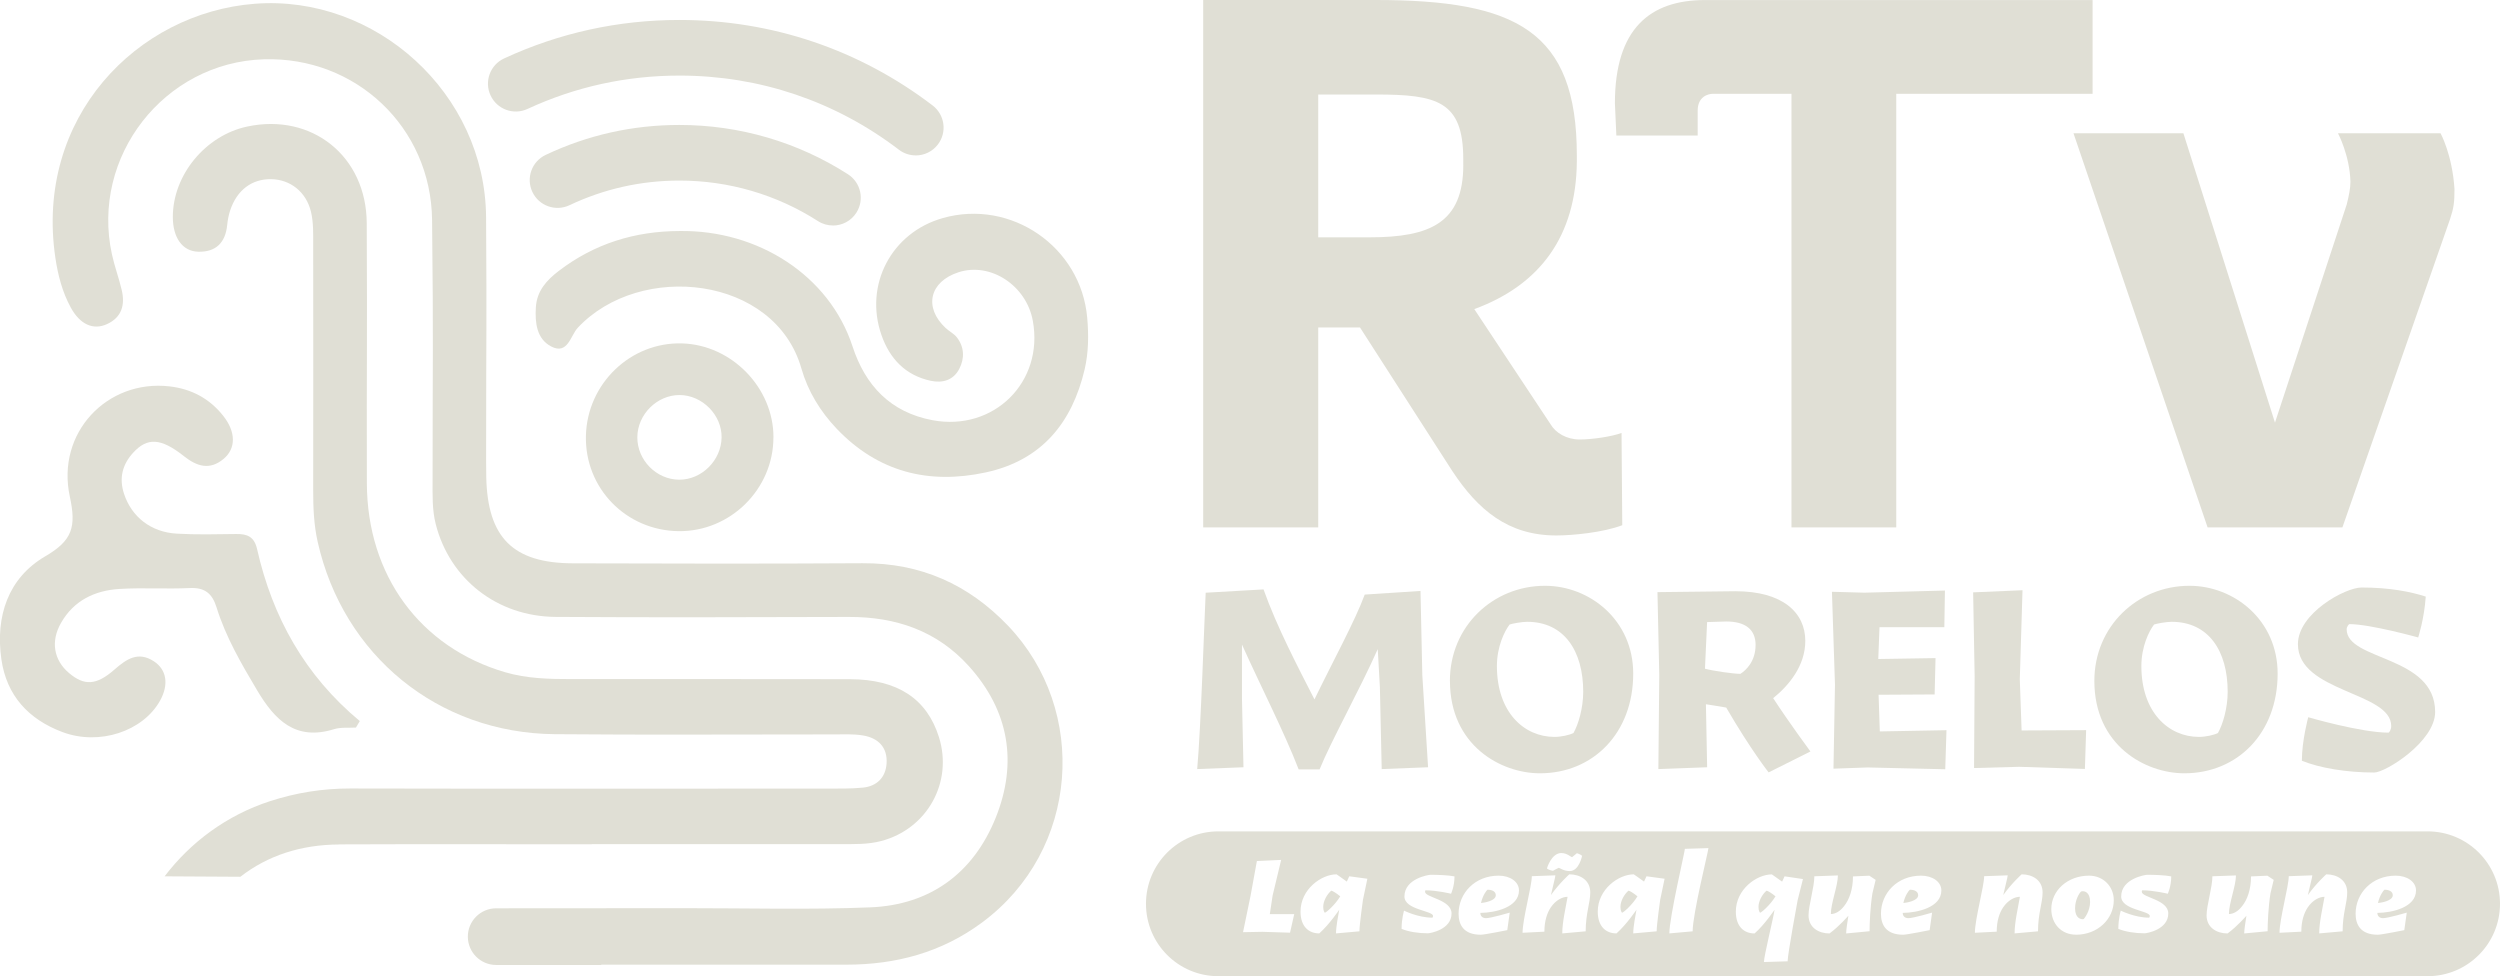 <svg width="210" height="82" viewBox="0 0 210 82" fill="none" xmlns="http://www.w3.org/2000/svg">
<g clip-path="url(#clip0_195_1494)">
<path d="M15.437 38.309C16.55 39.19 17.618 39.521 18.788 38.542C19.832 37.665 19.821 36.278 18.75 34.929C17.602 33.477 16.078 32.665 14.233 32.455C9.007 31.857 4.703 36.354 5.866 41.717C6.411 44.243 6.102 45.39 3.804 46.728C0.682 48.55 -0.393 51.77 0.114 55.368C0.549 58.432 2.401 60.425 5.241 61.492C8.336 62.658 12.018 61.431 13.451 58.844C14.187 57.51 14.012 56.256 12.922 55.547C11.61 54.697 10.65 55.337 9.617 56.241C8.077 57.597 7.063 57.601 5.801 56.538C4.513 55.452 4.238 53.874 5.127 52.323C6.201 50.436 7.963 49.602 10.028 49.472C11.995 49.35 13.977 49.491 15.948 49.396C17.21 49.335 17.831 49.865 18.189 51.016C18.963 53.508 20.267 55.749 21.601 57.99C23.091 60.494 24.826 62.251 28.058 61.252C28.63 61.073 29.285 61.153 29.899 61.115C30.006 60.932 30.113 60.753 30.223 60.57C25.619 56.744 22.886 51.843 21.597 46.13C21.361 45.082 20.774 44.842 19.836 44.857C18.174 44.88 16.505 44.922 14.85 44.826C12.67 44.704 11.058 43.412 10.421 41.488C9.983 40.165 10.28 39.014 11.187 38.027C12.373 36.731 13.509 36.785 15.437 38.306" fill="#E0DFD5"/>
<path d="M50.505 81.032C57.366 81.032 64.231 81.032 71.092 81.032C75.258 81.032 79.097 80.007 82.493 77.491C90.692 71.42 91.451 59.655 84.677 52.563C81.353 49.083 77.325 47.284 72.457 47.311C64.346 47.361 56.238 47.345 48.127 47.319C43.084 47.303 40.957 45.158 40.846 40.085C40.827 39.148 40.835 38.214 40.835 37.276C40.835 27.196 40.896 28.335 40.831 18.255C40.762 7.828 31.542 -0.465 21.399 0.316C11.515 1.082 2.893 9.886 4.654 21.677C4.867 23.107 5.237 24.54 5.942 25.828C6.72 27.257 7.829 27.752 8.984 27.227C10.234 26.659 10.516 25.607 10.226 24.368C9.99 23.358 9.624 22.383 9.403 21.369C7.608 13.163 13.787 5.24 22.161 4.981C29.872 4.741 36.211 10.675 36.295 18.491C36.413 29.509 36.337 29.303 36.337 40.318C36.337 41.564 36.291 42.814 36.604 44.037C37.785 48.641 41.746 51.782 46.67 51.82C54.885 51.877 63.099 51.843 71.31 51.823C75.24 51.812 78.689 52.978 81.369 55.939C84.773 59.701 85.497 64.076 83.637 68.695C81.769 73.333 78.144 76.013 73.109 76.218C67.917 76.428 62.714 76.283 57.515 76.287C52.236 76.295 46.956 76.295 41.677 76.298C40.355 76.298 39.287 77.377 39.299 78.696C39.31 80.003 40.373 81.058 41.681 81.058H50.509V81.032H50.505Z" fill="#E0DFD5"/>
<path d="M28.492 70.928C35.563 70.898 42.633 70.921 49.708 70.921V70.905C56.676 70.905 63.644 70.905 70.612 70.905C71.755 70.905 72.891 70.944 74.019 70.646C77.877 69.632 80.065 65.726 78.872 61.919C77.862 58.698 75.399 57.063 71.393 57.052C63.594 57.029 55.795 57.052 47.996 57.044C46.125 57.044 44.257 57.002 42.435 56.469C35.3 54.384 30.836 48.336 30.817 40.58C30.79 29.562 30.859 29.764 30.806 18.747C30.779 13.114 26.193 9.474 20.769 10.629C17.255 11.376 14.514 14.71 14.518 18.228C14.518 19.951 15.311 21.106 16.645 21.144C18.132 21.189 18.94 20.381 19.084 18.899C19.126 18.487 19.203 18.072 19.332 17.679C19.9 15.968 21.151 15.027 22.774 15.05C24.368 15.073 25.721 16.102 26.125 17.801C26.338 18.693 26.308 19.654 26.308 20.587C26.319 31.194 26.315 30.572 26.308 41.179C26.308 42.638 26.361 44.083 26.685 45.516C28.827 55.059 36.79 61.58 46.598 61.671C54.396 61.743 62.195 61.686 69.998 61.69C70.829 61.69 71.675 61.641 72.487 61.778C73.768 61.987 74.564 62.78 74.473 64.133C74.393 65.311 73.653 66.046 72.475 66.161C71.446 66.263 70.398 66.241 69.361 66.241C56.047 66.248 42.736 66.263 29.426 66.233C27.108 66.229 24.875 66.587 22.687 67.296C19.058 68.474 16.016 70.734 13.828 73.611L20.19 73.649C22.477 71.874 25.252 70.951 28.503 70.936" fill="#E0DFD5"/>
<path d="M79.192 18.32C74.888 19.532 72.567 23.93 74.046 28.153C74.74 30.135 76.059 31.529 78.182 31.987C79.18 32.2 80.088 31.937 80.579 30.985C81.033 30.104 81.01 29.163 80.381 28.343C80.137 28.027 79.733 27.833 79.432 27.551C77.572 25.817 78.079 23.656 80.522 22.867C83.206 22.002 86.217 23.976 86.758 26.952C87.696 32.09 83.48 36.255 78.342 35.299C74.785 34.636 72.678 32.364 71.61 29.09C69.666 23.134 63.663 19.307 57.084 19.406C53.337 19.414 49.929 20.466 46.933 22.76C45.915 23.538 45.096 24.437 45.012 25.813C44.932 27.116 45.081 28.465 46.297 29.102C47.692 29.834 47.924 28.183 48.53 27.535C53.771 21.933 65.096 23.164 67.318 30.954C67.863 32.863 68.908 34.571 70.288 36.019C73.749 39.647 78.003 40.722 82.809 39.681C87.482 38.668 90.052 35.535 91.111 31.023C91.443 29.597 91.454 28.134 91.325 26.682C90.799 20.733 84.936 16.697 79.196 18.316" fill="#E0DFD5"/>
<path d="M64.971 36.731C64.971 32.569 61.464 28.968 57.29 28.846C52.968 28.72 49.32 32.227 49.217 36.609C49.114 41 52.579 44.563 57.001 44.617C61.346 44.67 64.971 41.084 64.967 36.735M53.536 36.727C53.547 34.814 55.19 33.175 57.092 33.183C58.994 33.194 60.645 34.868 60.614 36.75C60.584 38.671 58.948 40.298 57.058 40.295C55.137 40.287 53.524 38.652 53.536 36.727Z" fill="#E0DFD5"/>
<path d="M69.967 18.941C69.537 18.941 69.098 18.823 68.706 18.571C65.237 16.346 61.215 15.168 57.072 15.168C53.84 15.168 50.733 15.866 47.836 17.238C46.67 17.79 45.275 17.295 44.722 16.128C44.169 14.962 44.665 13.567 45.831 13.015C49.357 11.342 53.138 10.496 57.068 10.496C62.108 10.496 67.005 11.929 71.229 14.638C72.315 15.336 72.632 16.78 71.934 17.87C71.488 18.568 70.733 18.945 69.963 18.945L69.967 18.941Z" fill="#E0DFD5"/>
<path d="M76.921 13.053C76.425 13.053 75.926 12.897 75.503 12.573C70.17 8.502 63.801 6.349 57.073 6.349C52.617 6.349 48.322 7.291 44.312 9.15C43.138 9.695 41.75 9.185 41.205 8.011C40.664 6.841 41.171 5.45 42.345 4.909C46.976 2.763 51.931 1.677 57.073 1.677C64.834 1.677 72.187 4.162 78.343 8.861C79.368 9.646 79.566 11.113 78.781 12.138C78.32 12.74 77.626 13.057 76.921 13.057V13.053Z" fill="#E0DFD5"/>
<path d="M121.991 39.563L114.238 27.505H110.731V44.304H101.068V0H115.53C127.346 0 132.454 2.584 132.454 13.046V13.598C132.393 19.814 129.378 23.934 123.84 25.965L130.24 35.626C130.67 36.366 131.593 36.918 132.702 36.918C133.746 36.918 135.408 36.671 136.209 36.366L136.27 44.117C134.669 44.731 132.084 44.979 130.731 44.979C126.668 44.979 124.145 42.825 121.991 39.563ZM122.913 13.846V13.354C122.913 8.495 120.699 7.939 115.591 7.939H110.731V19.936H115.038C120.146 19.936 122.917 18.705 122.917 13.846H122.913Z" fill="#E0DFD5"/>
<path d="M175.778 0V7.878H159.285V44.304H150.484V7.878H143.897C143.466 7.878 142.605 8.125 142.605 9.291V11.384H135.774L135.652 8.678C135.652 2.401 138.606 0.004 143.222 0.004H175.778V0Z" fill="#E0DFD5"/>
<path d="M206.177 15.873C206.177 16.983 206.116 17.474 205.807 18.396L196.762 44.301H185.438L174.174 11.197H183.406L191.098 35.501L197.128 17.166C197.311 16.426 197.437 15.812 197.437 15.26C197.376 13.046 196.392 11.197 196.392 11.197H205.007C205.007 11.197 205.99 12.981 206.177 15.873Z" fill="#E0DFD5"/>
<path d="M100.564 64.599C100.869 61.34 101.174 51.824 101.277 49.788L106.137 49.51C107.258 52.666 109.011 56.001 110.414 58.748C111.942 55.593 113.848 52.106 114.637 49.945L119.322 49.64L119.474 56.713L119.958 64.45L116.063 64.602L115.91 57.708L115.731 54.526C114.18 58.013 111.813 62.236 110.845 64.629H109.087C107.89 61.523 105.855 57.556 104.326 54.145V58.725L104.452 64.45L100.557 64.602L100.564 64.599Z" fill="#E0DFD5"/>
<path d="M121.791 57.194C121.791 52.613 125.405 49.206 129.784 49.206C133.524 49.206 137.19 52.079 137.19 56.584C137.19 61.596 133.806 64.957 129.353 64.957C126.072 64.957 121.795 62.617 121.795 57.197L121.791 57.194ZM132.174 61.569C132.582 60.856 132.99 59.48 132.99 58.108C132.99 54.675 131.385 52.232 128.282 52.232C127.825 52.232 127.009 52.384 126.807 52.46C126.377 53.02 125.74 54.316 125.74 55.947C125.74 59.842 128.031 61.9 130.577 61.9C131.137 61.9 131.824 61.748 132.182 61.569H132.174Z" fill="#E0DFD5"/>
<path d="M139.303 64.599L139.379 56.71L139.227 49.739L145.768 49.663C149.762 49.663 151.645 51.47 151.645 53.836C151.645 55.925 150.269 57.575 148.946 58.646C150.269 60.681 152.076 63.124 152.076 63.124L148.565 64.881C148.565 64.881 147.09 63.025 145.001 59.435C144.441 59.332 143.297 59.157 143.297 59.157L143.4 64.45L139.303 64.603V64.599ZM147.471 54.191C147.471 52.868 146.606 52.205 145.001 52.205C144.746 52.205 143.397 52.255 143.397 52.255L143.217 56.172C143.881 56.352 145.585 56.603 146.194 56.603C146.679 56.298 147.468 55.536 147.468 54.187L147.471 54.191Z" fill="#E0DFD5"/>
<path d="M154.012 64.572L154.138 57.522L153.883 49.709L156.604 49.785L163.374 49.606L163.324 52.685H157.878L157.775 55.357L162.585 55.281L162.509 58.333L157.801 58.36L157.904 61.44L163.504 61.337L163.401 64.618L156.886 64.466L154.012 64.568V64.572Z" fill="#E0DFD5"/>
<path d="M165.82 64.519L165.87 56.809L165.744 49.758L169.891 49.579L169.663 57.06L169.815 61.359L175.235 61.333L175.132 64.591L169.609 64.412L165.817 64.515L165.82 64.519Z" fill="#E0DFD5"/>
<path d="M175.926 57.194C175.926 52.613 179.539 49.206 183.915 49.206C187.658 49.206 191.321 52.079 191.321 56.584C191.321 61.596 187.937 64.957 183.484 64.957C180.203 64.957 175.926 62.617 175.926 57.197V57.194ZM186.309 61.569C186.717 60.856 187.125 59.48 187.125 58.108C187.125 54.675 185.52 52.232 182.417 52.232C181.96 52.232 181.144 52.384 180.942 52.46C180.511 53.02 179.875 54.316 179.875 55.947C179.875 59.842 182.166 61.9 184.712 61.9C185.272 61.9 185.958 61.748 186.317 61.569H186.309Z" fill="#E0DFD5"/>
<path d="M193.357 63.909C193.357 62.206 193.891 60.247 193.891 60.247C193.891 60.247 198.32 61.542 200.634 61.542C200.683 61.542 200.862 61.314 200.862 60.982C200.862 58.108 193.025 58.158 193.025 54.111C193.025 51.515 196.997 49.351 198.369 49.351C200.737 49.351 202.494 49.705 203.763 50.113C203.637 51.995 203.127 53.547 203.127 53.547C203.127 53.547 199.105 52.426 197.348 52.426C197.298 52.426 197.119 52.655 197.119 52.857C197.119 55.528 204.552 55.022 204.552 59.804C204.552 62.297 200.378 64.892 199.437 64.892C197.096 64.892 194.855 64.511 193.353 63.901L193.357 63.909Z" fill="#E0DFD5"/>
<path d="M147.713 76.18C147.713 76.554 147.846 76.668 147.846 76.668C147.949 76.668 148.708 76.016 149.142 75.292C148.872 75.064 148.49 74.816 148.388 74.816C148.037 75.117 147.713 75.685 147.713 76.184V76.18Z" fill="#E0DFD5"/>
<path d="M136.117 76.18C136.117 76.554 136.251 76.668 136.251 76.668C136.354 76.668 137.112 76.016 137.547 75.292C137.215 75.014 136.872 74.816 136.792 74.816C136.441 75.117 136.117 75.677 136.117 76.184V76.18Z" fill="#E0DFD5"/>
<path d="M174.958 74.866C174.928 74.866 174.875 74.866 174.814 74.885C174.627 75.052 174.307 75.62 174.307 76.302C174.307 77.152 174.814 77.213 174.928 77.213C174.97 77.213 175 77.213 175.031 77.202C175.084 77.148 175.568 76.55 175.568 75.761C175.568 74.9 175.061 74.862 174.958 74.862V74.866Z" fill="#E0DFD5"/>
<path d="M160.432 74.732C160.329 74.805 160.016 75.239 159.883 75.853C160.142 75.83 161.125 75.678 161.125 75.201C161.125 74.889 160.824 74.736 160.432 74.736V74.732Z" fill="#E0DFD5"/>
<path d="M111.15 76.18C111.15 76.554 111.284 76.668 111.284 76.668C111.387 76.668 112.145 76.016 112.58 75.292C112.248 75.014 111.905 74.816 111.825 74.816C111.474 75.117 111.15 75.677 111.15 76.184V76.18Z" fill="#E0DFD5"/>
<path d="M124.953 74.732C124.85 74.805 124.538 75.239 124.404 75.853C124.663 75.83 125.647 75.678 125.647 75.201C125.647 74.889 125.346 74.736 124.953 74.736V74.732Z" fill="#E0DFD5"/>
<path d="M203.917 69.835H102.345C98.987 69.835 96.262 72.556 96.262 75.918C96.262 79.279 98.983 82 102.345 82H203.917C207.275 82 210 79.279 210 75.918C210 72.556 207.279 69.835 203.917 69.835ZM131.166 71.657C131.631 71.657 131.962 72 132.058 72C132.069 72 132.462 71.668 132.462 71.668C132.462 71.668 132.74 71.752 132.896 71.885C132.896 71.885 132.649 73.17 131.86 73.17C131.33 73.17 131.032 72.899 130.926 72.899C130.903 72.899 130.449 73.147 130.449 73.147C130.449 73.147 130.129 73.105 129.942 72.949C129.942 72.949 130.304 71.653 131.166 71.653V71.657ZM108.364 78.345L106.043 78.273L104.415 78.303L105.048 75.239L105.578 72.327L107.617 72.232L106.9 75.224L106.664 76.786H108.715L108.364 78.341V78.345ZM114.493 75.548C114.493 75.548 114.192 77.682 114.192 78.231L112.225 78.406C112.225 77.838 112.412 76.905 112.496 76.417C112.496 76.417 111.699 77.617 110.819 78.406C109.95 78.406 109.244 77.846 109.244 76.573C109.244 74.698 110.994 73.444 112.271 73.444C112.271 73.444 112.759 73.776 113.132 74.054L113.338 73.608L114.859 73.814L114.497 75.544L114.493 75.548ZM121.93 76.729C121.93 78.097 120.116 78.398 119.94 78.398C119.132 78.398 118.313 78.265 117.733 78.025C117.733 77.164 117.939 76.493 117.939 76.493C117.939 76.493 119.109 77.084 120.321 77.084C120.333 77.084 120.375 77.023 120.375 76.939C120.375 76.493 117.973 76.432 117.973 75.304C117.973 73.791 120.024 73.482 120.157 73.482C120.76 73.482 121.659 73.513 122.178 73.616C122.178 74.466 121.888 75.075 121.888 75.075C121.888 75.075 120.729 74.786 119.734 74.786C119.723 74.786 119.704 74.847 119.704 74.911C119.704 75.399 121.93 75.555 121.93 76.733V76.729ZM124.35 76.68V76.691C124.35 76.931 124.507 77.126 124.827 77.126C125.231 77.126 126.817 76.661 126.817 76.661L126.611 78.132C126.611 78.132 124.705 78.517 124.385 78.517C122.925 78.517 122.521 77.655 122.521 76.756C122.521 75.026 123.889 73.555 125.887 73.555C126.859 73.555 127.594 74.073 127.594 74.797C127.594 76.215 125.604 76.672 124.35 76.683V76.68ZM133.197 78.231L131.231 78.406C131.231 77.434 131.52 76.264 131.677 75.331C131.242 75.331 130.682 75.609 130.266 76.222C129.954 76.687 129.729 77.362 129.729 78.261L127.895 78.353C127.895 77.213 128.673 74.439 128.673 73.6L130.651 73.528C130.651 73.692 130.415 74.534 130.278 75.186C131.002 74.172 131.821 73.444 131.821 73.444C132.732 73.444 133.582 73.932 133.582 74.965C133.582 75.834 133.197 76.737 133.197 78.227V78.231ZM139.46 75.548C139.46 75.548 139.159 77.682 139.159 78.231L137.192 78.406C137.192 77.838 137.379 76.905 137.463 76.417C137.463 76.417 136.666 77.617 135.786 78.406C134.917 78.406 134.211 77.846 134.211 76.573C134.211 74.698 135.961 73.444 137.238 73.444C137.238 73.444 137.726 73.776 138.099 74.054L138.305 73.608L139.826 73.814L139.464 75.544L139.46 75.548ZM142.186 78.231L140.226 78.406C140.226 77.049 141.53 71.531 141.53 71.302L143.508 71.241C143.508 71.481 142.182 76.76 142.182 78.231H142.186ZM151.01 75.571C151.01 75.571 150.16 80.159 150.16 80.75L148.17 80.811C148.17 80.316 148.959 77.145 149.062 76.421C149.062 76.421 148.212 77.686 147.385 78.41C146.516 78.41 145.81 77.85 145.81 76.577C145.81 74.69 147.572 73.448 148.837 73.448C148.837 73.448 149.252 73.737 149.698 74.058L149.904 73.612L151.448 73.84L151.013 75.571H151.01ZM157.284 75.033C157.097 76.203 157.044 77.583 157.044 78.223L155.077 78.41C155.077 78.09 155.18 77.488 155.264 76.92C155.264 76.92 154.497 77.812 153.678 78.41C152.778 78.41 151.917 77.922 151.917 76.889C151.917 76.062 152.405 74.526 152.405 73.608L154.383 73.536C154.383 74.416 153.792 75.864 153.792 76.779C154.166 76.779 154.57 76.55 154.901 76.116C155.336 75.578 155.649 74.717 155.649 73.619L157.025 73.558L157.554 73.909L157.284 75.037V75.033ZM159.83 76.68V76.691C159.83 76.931 159.986 77.126 160.307 77.126C160.711 77.126 162.296 76.661 162.296 76.661L162.09 78.132C162.09 78.132 160.185 78.517 159.864 78.517C158.404 78.517 158 77.655 158 76.756C158 75.026 159.369 73.555 161.366 73.555C162.338 73.555 163.074 74.073 163.074 74.797C163.074 76.215 161.084 76.672 159.83 76.683V76.68ZM171.193 78.231L169.226 78.406C169.226 77.434 169.516 76.264 169.672 75.331C169.237 75.331 168.677 75.609 168.262 76.222C167.949 76.687 167.724 77.362 167.724 78.261L165.891 78.353C165.891 77.213 166.668 74.439 166.668 73.6L168.647 73.528C168.647 73.692 168.41 74.534 168.273 75.186C168.997 74.172 169.817 73.444 169.817 73.444C170.728 73.444 171.578 73.932 171.578 74.965C171.578 75.834 171.193 76.737 171.193 78.227V78.231ZM174.379 78.513C173.167 78.513 172.31 77.613 172.31 76.36C172.31 74.797 173.686 73.555 175.477 73.555C176.67 73.555 177.558 74.454 177.558 75.616C177.558 77.19 176.213 78.517 174.379 78.517V78.513ZM182.136 76.729C182.136 78.097 180.322 78.398 180.147 78.398C179.339 78.398 178.519 78.265 177.94 78.025C177.94 77.164 178.145 76.493 178.145 76.493C178.145 76.493 179.316 77.084 180.528 77.084C180.539 77.084 180.581 77.023 180.581 76.939C180.581 76.493 178.18 76.432 178.18 75.304C178.18 73.791 180.23 73.482 180.364 73.482C180.966 73.482 181.866 73.513 182.384 73.616C182.384 74.466 182.094 75.075 182.094 75.075C182.094 75.075 180.936 74.786 179.941 74.786C179.929 74.786 179.91 74.847 179.91 74.911C179.91 75.399 182.136 75.555 182.136 76.733V76.729ZM190.72 75.033C190.534 76.203 190.48 77.583 190.48 78.223L188.513 78.41C188.513 78.09 188.616 77.488 188.7 76.92C188.7 76.92 187.934 77.812 187.114 78.41C186.215 78.41 185.353 77.922 185.353 76.889C185.353 76.062 185.841 74.526 185.841 73.608L187.82 73.536C187.82 74.416 187.229 75.864 187.229 76.779C187.602 76.779 188.006 76.55 188.338 76.116C188.773 75.578 189.085 74.717 189.085 73.619L190.461 73.558L190.991 73.909L190.72 75.037V75.033ZM196.781 78.231L194.814 78.406C194.814 77.434 195.104 76.264 195.26 75.331C194.826 75.331 194.265 75.609 193.85 76.222C193.537 76.687 193.312 77.362 193.312 78.261L191.479 78.353C191.479 77.213 192.256 74.439 192.256 73.6L194.235 73.528C194.235 73.692 193.998 74.534 193.861 75.186C194.585 74.172 195.405 73.444 195.405 73.444C196.316 73.444 197.166 73.932 197.166 74.965C197.166 75.834 196.781 76.737 196.781 78.227V78.231ZM199.701 76.68V76.691C199.701 76.931 199.857 77.126 200.177 77.126C200.581 77.126 202.167 76.661 202.167 76.661L201.961 78.132C201.961 78.132 200.055 78.517 199.735 78.517C198.275 78.517 197.871 77.655 197.871 76.756C197.871 75.026 199.24 73.555 201.237 73.555C202.209 73.555 202.945 74.073 202.945 74.797C202.945 76.215 200.955 76.672 199.701 76.683V76.68Z" fill="#E0DFD5"/>
<path d="M200.299 74.732C200.196 74.805 199.883 75.239 199.75 75.853C200.009 75.83 200.993 75.678 200.993 75.201C200.993 74.889 200.691 74.736 200.299 74.736V74.732Z" fill="#E0DFD5"/>
</g>
<defs>
<clipPath id="clip0_195_1494">
<rect width="210" height="82" fill="white"/>
</clipPath>
</defs>
</svg>
